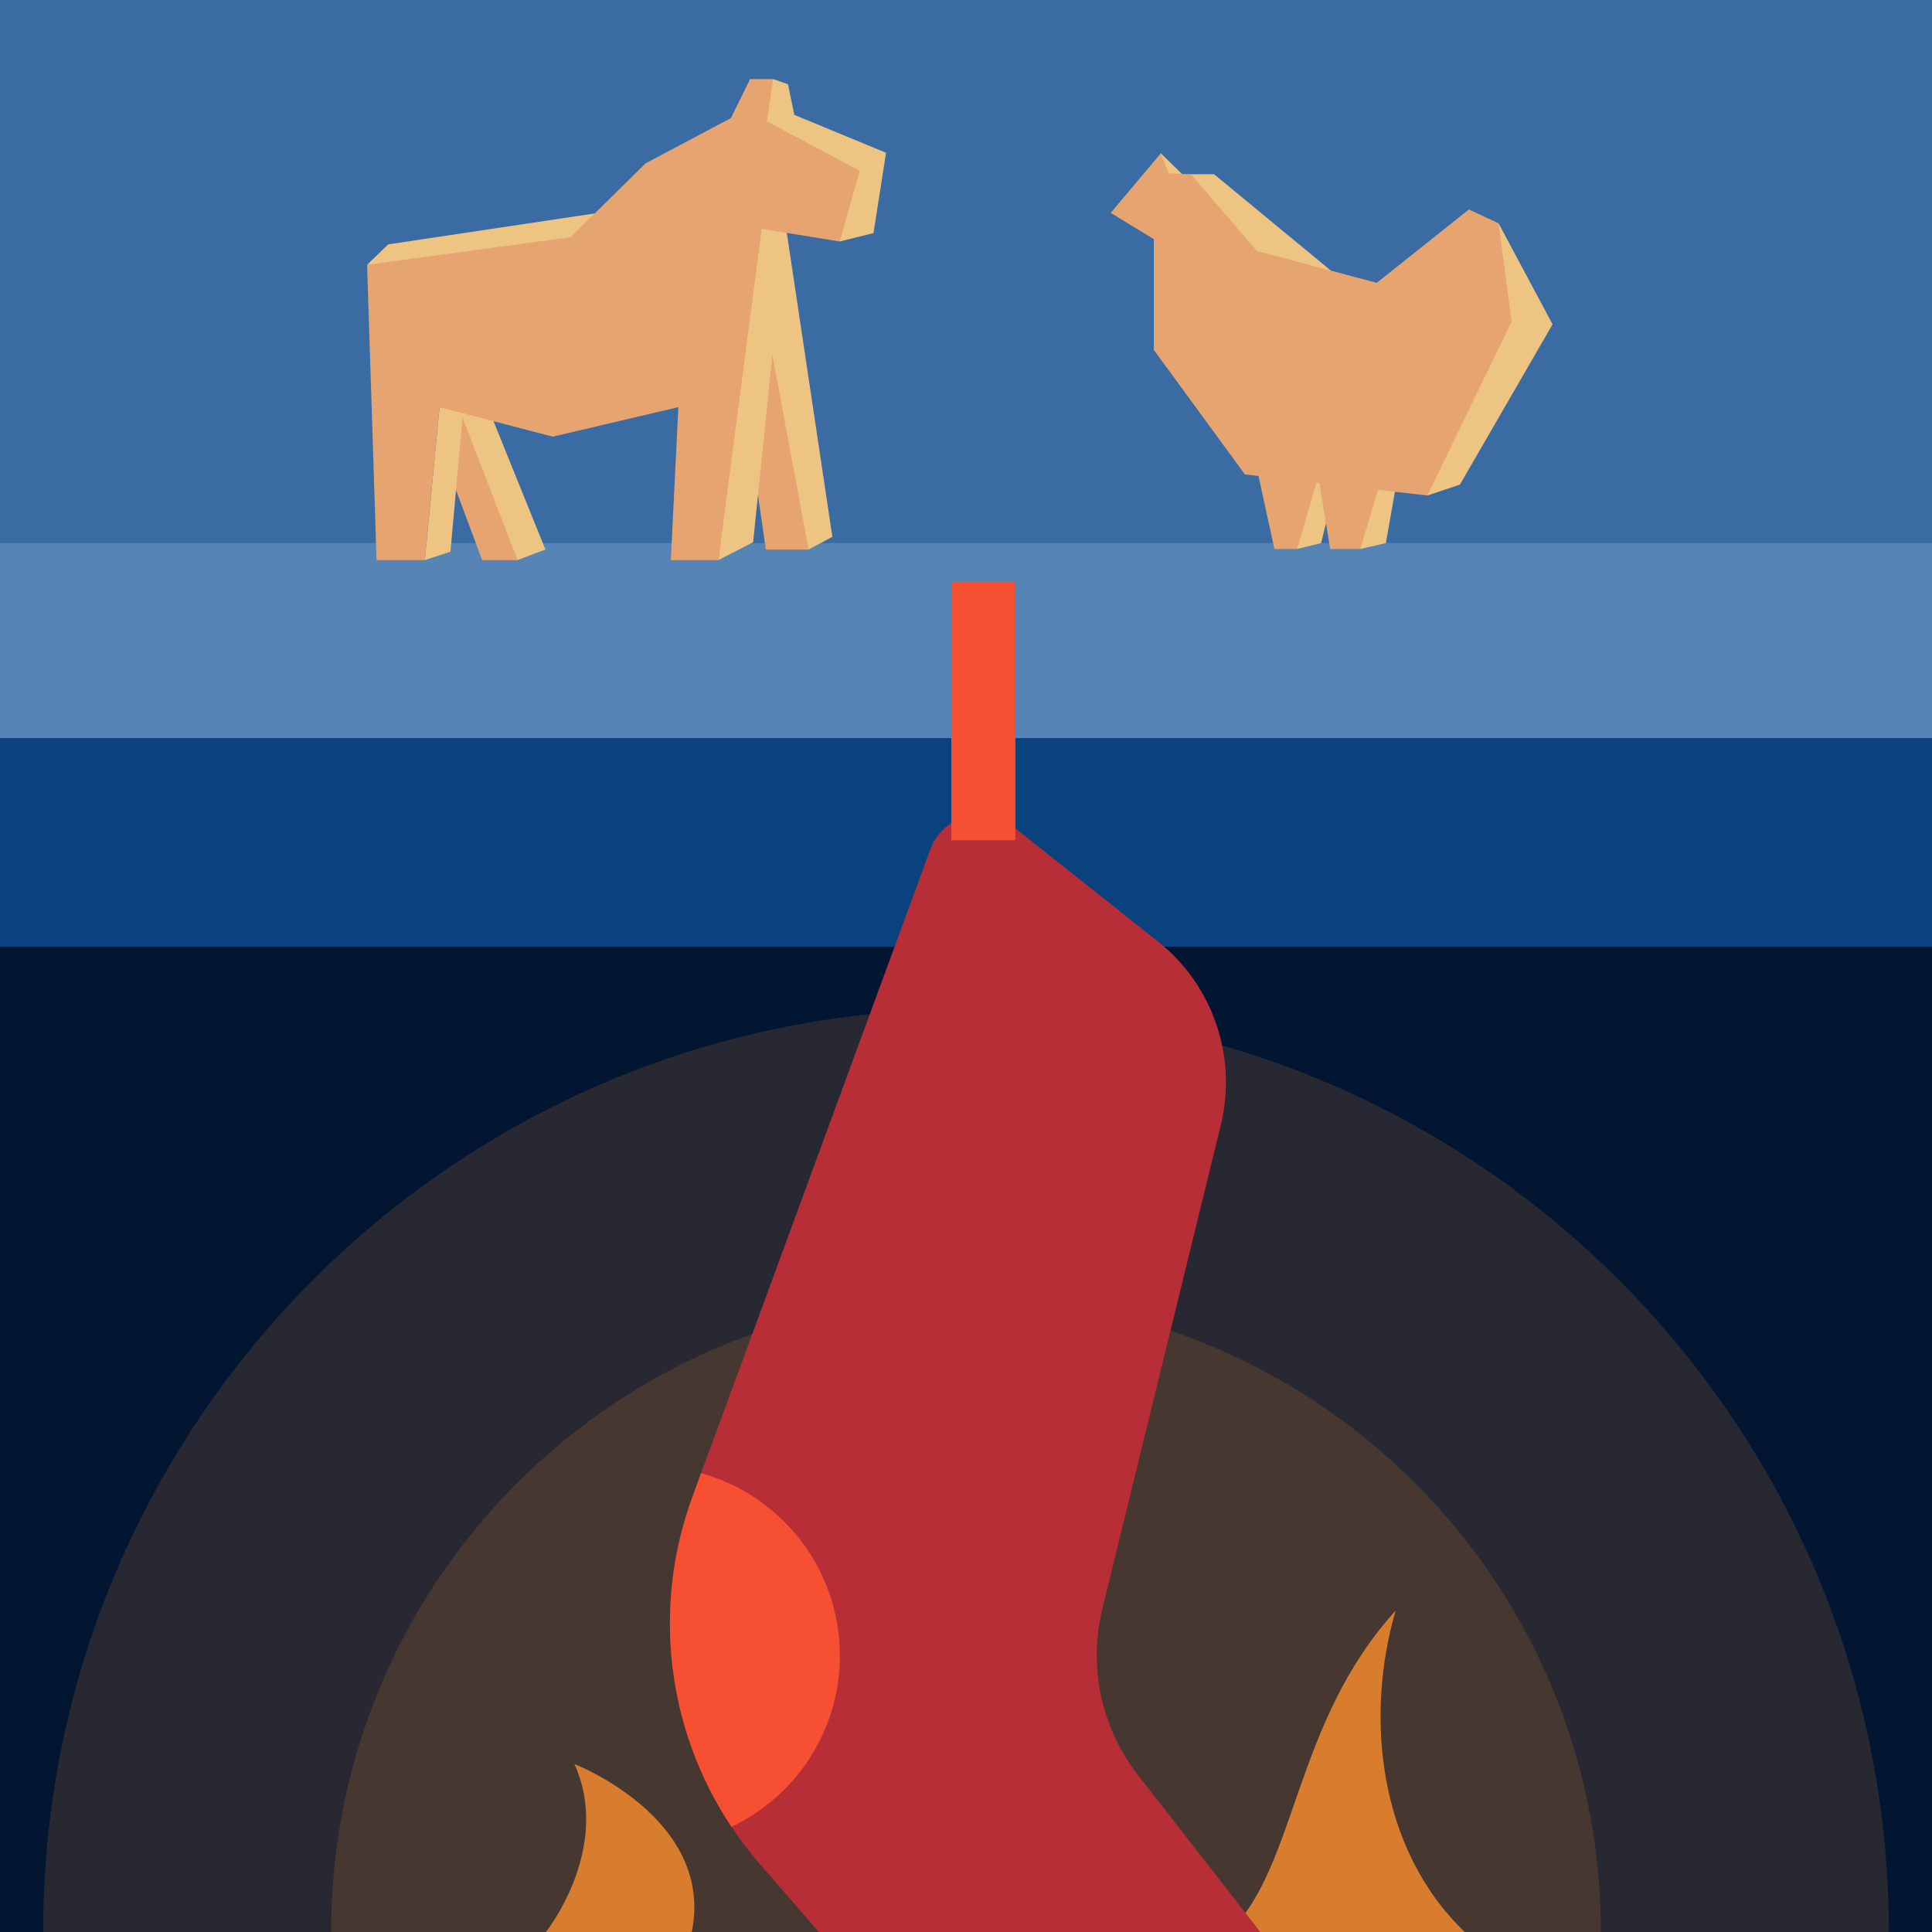 <?xml version="1.0" encoding="utf-8"?>
<!-- Generator: Adobe Illustrator 27.7.0, SVG Export Plug-In . SVG Version: 6.00 Build 0)  -->
<svg version="1.1" id="Layer_1" xmlns="http://www.w3.org/2000/svg" xmlns:xlink="http://www.w3.org/1999/xlink" x="0px" y="0px"
	 viewBox="0 0 1080 1080" style="enable-background:new 0 0 1080 1080;" xml:space="preserve">
<style type="text/css">
	.st0{fill:#3A6BA3;}
	.st1{fill:#0A427D;}
	.st2{fill:#021632;}
	.st3{opacity:0.15;fill:#FB8F2C;}
	.st4{fill:#5684B5;}
	.st5{opacity:0.8;fill:#FB8F2C;}
	.st6{fill:#B82E37;}
	.st7{fill:#F74F31;}
	.st8{fill:#EDC481;}
	.st9{fill:#E6A471;}
</style>
<rect class="st0" width="1080" height="1080"/>
<rect y="358.1" class="st1" width="1080" height="721.9"/>
<rect y="529.2" class="st2" width="1080" height="550.8"/>
<path class="st3" d="M1055.9,1080H24.1c0-263.3,197.2-480.5,452-511.9c20.9-2.6,42.2-3.9,63.8-3.9c46,0,90.5,6,132.9,17.3
	C893.4,640.1,1055.9,841.1,1055.9,1080z"/>
<path class="st3" d="M894.9,1080H185.1c0-149.9,92.9-278.1,224.3-330.1c40.4-16,84.5-24.8,130.7-24.8c36.7,0,72.1,5.6,105.4,15.9
	C790,785.9,894.9,920.7,894.9,1080z"/>
<rect y="303.6" class="st4" width="1080" height="109"/>
<path class="st5" d="M818.8,1080c-48.6-46.7-55.8-121.1-38.6-179.7c-57.2,62.9-54.9,142-93,179.7H818.8z"/>
<g>
	<path class="st6" d="M704.5,1080H457.8l-33-37.9c-5.8-6.7-11.1-13.7-15.9-20.9c-36-54-44.6-122.6-21.8-184.5l4.8-13.2l27.1-73.6
		l66.8-181.8l34.3-93.4c2.3-6.3,6.5-11.2,11.6-14.5c10.1-6.5,23.8-6.6,34.2,1.6l1.6,1.2l79.7,63.2c18,14.2,30.2,33.9,35.3,55.3
		c3.7,15.4,3.8,31.6-0.1,47.6L655,741l-38.8,158.4c-7.9,32.3-0.6,66.5,19.9,92.8L704.5,1080z"/>
	<path class="st7" d="M469.5,925.5c0,42.3-24.8,78.7-60.6,95.7c-36-54-44.6-122.6-21.8-184.5l4.8-13.2
		C436.6,835.9,469.5,876.9,469.5,925.5z"/>
	<rect x="531.8" y="325.2" class="st7" width="35.8" height="144.5"/>
</g>
<path class="st5" d="M305.2,1080c0,0,37.2-46.9,15.9-93.9c0,0,78.5,30.4,65.6,93.9H305.2z"/>
<g>
	<polygon class="st8" points="345.9,117.3 217,136.6 205.2,148 336.1,141.7 	"/>
	<polygon class="st9" points="289.3,313.1 269.5,313.1 251.7,265.3 259.1,224.3 	"/>
	<polygon class="st8" points="254.7,223.4 289.3,313.1 304.9,307.2 271,223.4 	"/>
	<polygon class="st9" points="452,307.2 428.1,307.2 414.6,213.4 438.1,189.2 	"/>
	<polygon class="st8" points="438.7,122.6 465.3,300.1 452,307.2 428.1,178.6 	"/>
	<polygon class="st8" points="237.5,313.1 251.8,308.4 260,217.6 245.7,227.6 	"/>
	<polygon class="st8" points="401.6,313.1 421,303.1 440.5,113.8 418.1,120.2 	"/>
	<polygon class="st8" points="469.4,135 488.3,130.3 495.3,85.4 444,64.2 440.5,47.1 432.2,44.2 411,77.2 	"/>
	<polygon class="st9" points="210.5,313.1 237.5,313.1 245.7,227.6 309,244.1 379.2,227.6 375,313.1 401.6,313.1 425.8,127.9 
		469.4,135 480.6,95.5 428.7,67.8 432.2,44.2 419.3,44.2 408.6,66 360.9,91.3 319,132.6 205.2,148 	"/>
</g>
<g>
	<polygon class="st8" points="648.9,85.7 660.9,97.4 678.7,97.4 750.3,156.5 687.3,153.9 644.1,101.8 	"/>
	<polygon class="st8" points="837.7,124.8 867.9,181.3 816.1,270.9 797.9,277 	"/>
	<polygon class="st8" points="760.4,306.9 774.7,303.6 781.1,267.4 764.9,264.9 	"/>
	<polygon class="st8" points="725.1,306.9 738.5,303.6 747.1,268.7 727.9,259.5 	"/>
	<polygon class="st9" points="620.9,119 645,133.7 645,195.6 695.9,265.2 797.9,277 845,179.7 837.7,124.8 821.1,117.1 769.6,158.1 
		702.6,140.3 666,97.7 653.3,96.8 648.9,85.7 	"/>
	<polygon class="st9" points="735.6,258 743.6,306.9 760.4,306.9 773.1,264.6 	"/>
	<polygon class="st9" points="701.3,256 712.4,306.9 725.1,306.9 738.5,260.8 	"/>
</g>
</svg>
